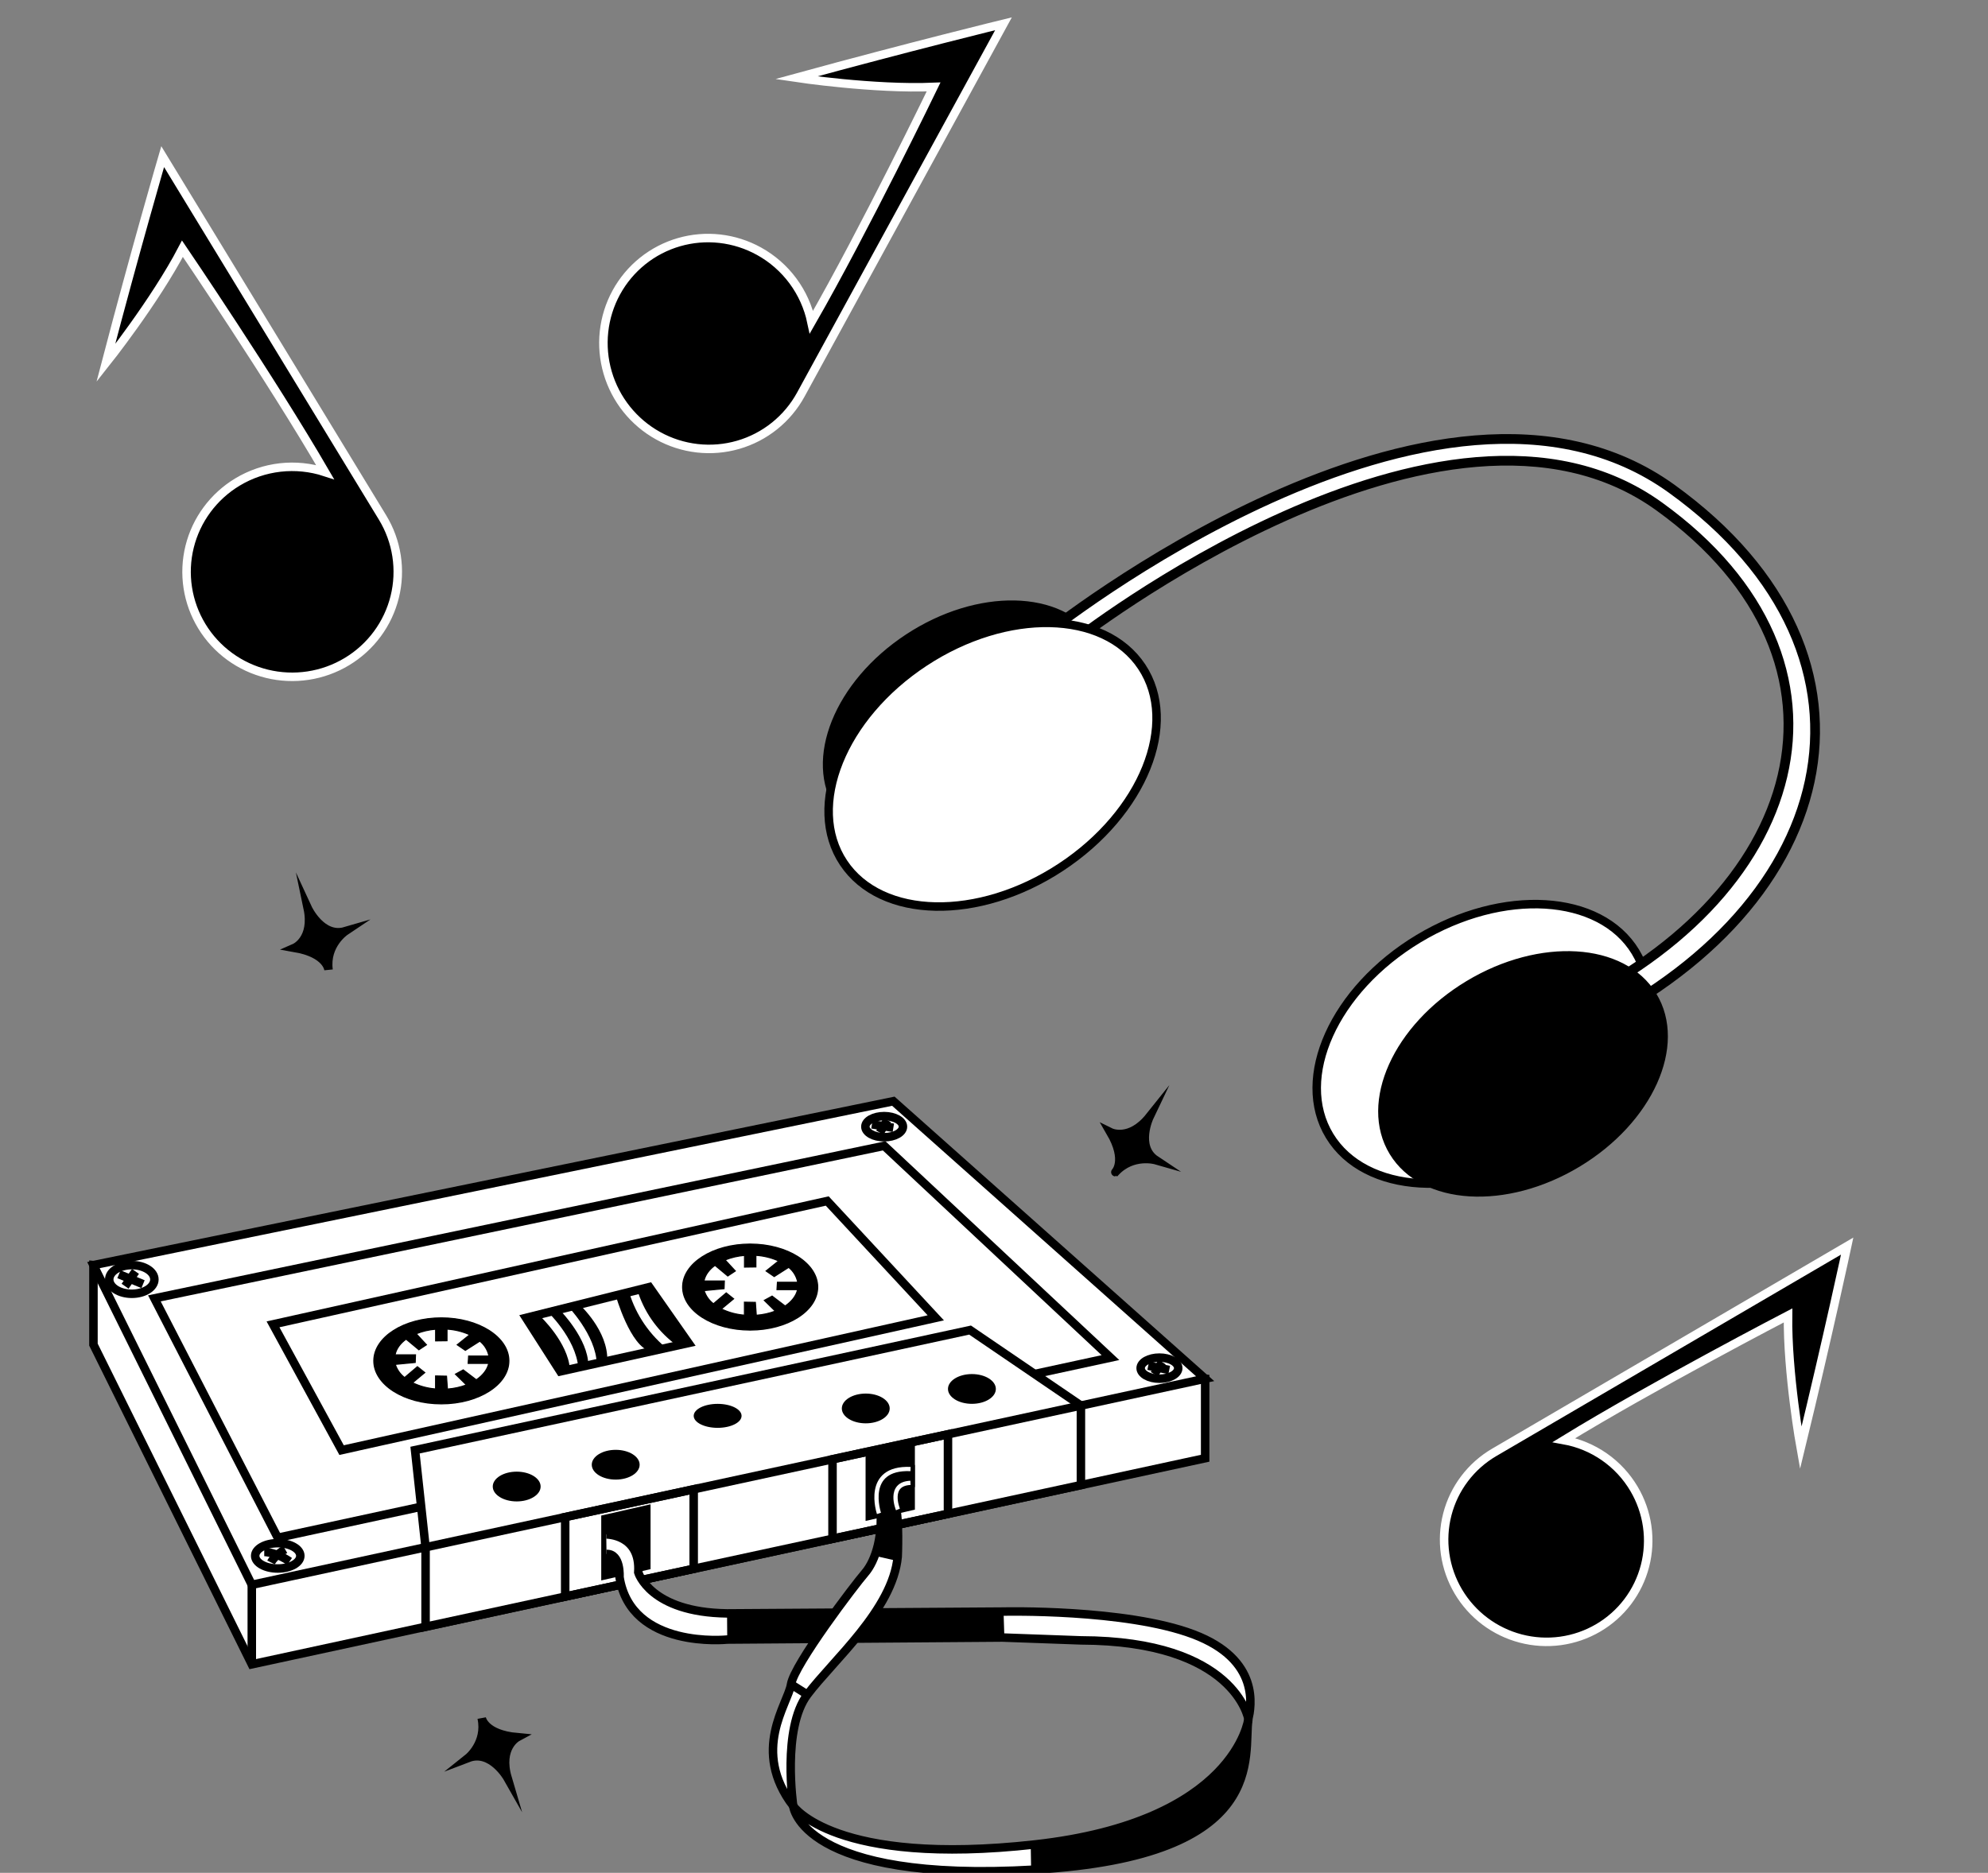 <svg width="468" height="441" viewBox="0 0 468 441" fill="none" xmlns="http://www.w3.org/2000/svg">
<rect x="0" y="0" width="468" height="441" fill="#808080" stroke="none"/>
<g clip-path="url(#clip0_306:2496)">
<path d="M22 316.624V297.9L283.708 324.648V343.376L59.278 391.906L22 316.624Z" fill="white" stroke="black" stroke-width="2" stroke-miterlimit="10"/>
<path d="M22 297.9L210.305 259.305L283.708 324.648L59.278 373.182L22 297.9Z" fill="white" stroke="black" stroke-width="2" stroke-miterlimit="10"/>
<path d="M59.277 391.906V373.182" stroke="black" stroke-width="2" stroke-miterlimit="10"/>
<path d="M31.03 304.653C33.965 304.653 36.345 303.141 36.345 301.277C36.345 299.412 33.965 297.9 31.03 297.9C28.095 297.9 25.716 299.412 25.716 301.277C25.716 303.141 28.095 304.653 31.03 304.653Z" stroke="black" stroke-width="2" stroke-miterlimit="10"/>
<path d="M65.388 369.344C68.323 369.344 70.702 368.008 70.702 366.359C70.702 364.711 68.323 363.375 65.388 363.375C62.453 363.375 60.073 364.711 60.073 366.359C60.073 368.008 62.453 369.344 65.388 369.344Z" stroke="black" stroke-width="2" stroke-miterlimit="10"/>
<path d="M272.947 324.648C275.389 324.648 277.37 323.536 277.37 322.165C277.37 320.794 275.389 319.682 272.947 319.682C270.504 319.682 268.523 320.794 268.523 322.165C268.523 323.536 270.504 324.648 272.947 324.648Z" stroke="black" stroke-width="2" stroke-miterlimit="10"/>
<path d="M208.143 267.783C210.586 267.783 212.566 266.671 212.566 265.3C212.566 263.929 210.586 262.817 208.143 262.817C205.7 262.817 203.72 263.929 203.72 265.3C203.72 266.671 205.7 267.783 208.143 267.783Z" stroke="black" stroke-width="2" stroke-miterlimit="10"/>
<path d="M36.344 305.733L208.142 269.816L261.415 319.682L65.387 362.1L36.344 305.733Z" stroke="black" stroke-width="2" stroke-miterlimit="10"/>
<path d="M64.272 311.849L80.413 341.464L220.296 310.318L194.741 282.805L64.272 311.849Z" stroke="black" stroke-width="2" stroke-miterlimit="10"/>
<path d="M176.599 313.197C185.382 313.197 192.502 308.663 192.502 303.071C192.502 297.479 185.382 292.945 176.599 292.945C167.816 292.945 160.696 297.479 160.696 303.071C160.696 308.663 167.816 313.197 176.599 313.197Z" fill="black" stroke="black" stroke-width="0.25" stroke-miterlimit="10"/>
<path d="M187.729 303.675H182.911L183.018 301.936H187.729L187.769 301.826C187.489 300.505 186.762 299.318 185.71 298.464L185.67 298.427L182.263 300.599L180.348 299.284L183.294 296.919L183.236 296.893C181.565 296.149 179.774 295.711 177.947 295.6V295.703V298.332L175.266 298.369V295.703V295.619C173.72 295.74 172.202 296.092 170.762 296.662L170.706 296.688L173.108 299.284L171.325 300.464L168.349 297.984L168.316 297.959C166.946 298.947 166.044 300.182 165.738 301.548V301.646H170.526L170.456 303.448L165.779 303.899V303.939C166.157 305.118 166.88 306.159 167.856 306.927L167.952 307.008L170.964 304.444L172.706 305.836L169.83 308.224L169.9 308.26C171.559 309.055 173.352 309.537 175.189 309.681H175.247V306.627L177.825 306.675L178.043 309.696H178.186C179.646 309.581 181.081 309.263 182.451 308.751L182.503 308.729L179.925 306.202L181.766 305.195L184.838 307.531L184.9 307.487C186.373 306.469 187.401 305.177 187.743 303.741L187.729 303.675Z" fill="white" stroke="black" stroke-width="0.25" stroke-miterlimit="10"/>
<path d="M103.899 330.573C112.681 330.573 119.801 326.04 119.801 320.448C119.801 314.855 112.681 310.322 103.899 310.322C95.116 310.322 87.996 314.855 87.996 320.448C87.996 326.04 95.116 330.573 103.899 330.573Z" fill="black" stroke="black" stroke-width="0.25" stroke-miterlimit="10"/>
<path d="M115.029 321.048H110.212L110.318 319.312H115.025L115.069 319.202C114.784 317.88 114.054 316.695 113 315.841L112.955 315.804L109.549 317.976L107.634 316.661L110.58 314.295L110.521 314.27C108.851 313.525 107.059 313.087 105.232 312.977V313.079V315.709L102.551 315.745V313.079V312.995C101.006 313.117 99.487 313.469 98.047 314.039L97.992 314.065L100.393 316.661L98.611 317.837L95.635 315.361L95.605 315.332C94.232 316.324 93.329 317.558 93.027 318.924V319.023H97.815L97.745 320.825L93.072 321.275V321.316C93.452 322.494 94.175 323.533 95.149 324.304L95.244 324.384L98.261 321.821L99.999 323.212L97.123 325.6L97.193 325.637C98.853 326.431 100.648 326.913 102.485 327.058H102.54V324L105.118 324.051L105.332 327.072H105.475C106.935 326.958 108.37 326.64 109.74 326.127L109.792 326.106L107.214 323.579L109.055 322.572L112.127 324.904L112.193 324.864C113.666 323.846 114.69 322.553 115.032 321.118L115.029 321.048Z" fill="white" stroke="black" stroke-width="0.25" stroke-miterlimit="10"/>
<path d="M100.183 383.058V364.334L97.704 341.464L228.368 313.197L254.461 330.972V349.697L100.183 383.058Z" fill="white" stroke="black" stroke-width="2" stroke-miterlimit="10"/>
<path d="M163.304 369.41V350.686L133.053 357.226V375.95L163.304 369.41Z" stroke="black" stroke-width="2" stroke-miterlimit="10"/>
<path d="M223.165 356.464V337.74L195.985 343.618V362.342L223.165 356.464Z" stroke="black" stroke-width="2" stroke-miterlimit="10"/>
<path d="M100.183 364.334L254.462 330.972" stroke="black" stroke-width="2" stroke-miterlimit="10"/>
<path d="M121.636 353.546C124.748 353.546 127.271 351.977 127.271 350.041C127.271 348.105 124.748 346.536 121.636 346.536C118.524 346.536 116.001 348.105 116.001 350.041C116.001 351.977 118.524 353.546 121.636 353.546Z" fill="black"/>
<path d="M144.944 348.408C148.056 348.408 150.579 346.839 150.579 344.903C150.579 342.968 148.056 341.398 144.944 341.398C141.832 341.398 139.31 342.968 139.31 344.903C139.31 346.839 141.832 348.408 144.944 348.408Z" fill="black"/>
<path d="M168.941 336.22C172.053 336.22 174.576 334.956 174.576 333.397C174.576 331.837 172.053 330.573 168.941 330.573C165.829 330.573 163.307 331.837 163.307 333.397C163.307 334.956 165.829 336.22 168.941 336.22Z" fill="black"/>
<path d="M203.812 335.158C206.924 335.158 209.446 333.589 209.446 331.654C209.446 329.718 206.924 328.149 203.812 328.149C200.7 328.149 198.177 329.718 198.177 331.654C198.177 333.589 200.7 335.158 203.812 335.158Z" fill="black"/>
<path d="M228.8 330.566C231.912 330.566 234.435 328.997 234.435 327.061C234.435 325.126 231.912 323.557 228.8 323.557C225.688 323.557 223.165 325.126 223.165 327.061C223.165 328.997 225.688 330.566 228.8 330.566Z" fill="black"/>
<path d="M142.956 320.481C143.25 313.358 136.404 307.18 136.404 307.18L123.838 310.318L131.907 322.927L142.956 320.481Z" fill="black"/>
<path d="M127.94 309.293C127.94 309.293 134.64 315.57 135.148 322.209" stroke="white" stroke-width="2" stroke-miterlimit="10"/>
<path d="M132.787 308.081C132.787 308.081 139.376 314.841 139.486 321.264" stroke="white" stroke-width="2" stroke-miterlimit="10"/>
<path d="M153.179 318.214C148.369 317.174 144.944 305.03 144.944 305.03L152.851 303.053L162.059 316.236L153.179 318.214Z" fill="black"/>
<path d="M149.062 304.016C150.632 309.209 153.785 313.79 158.085 317.126" stroke="white" stroke-width="2" stroke-miterlimit="10"/>
<path d="M123.838 310.318L152.852 303.071L162.077 316.244L131.907 322.931L123.838 310.318Z" stroke="black" stroke-width="2" stroke-miterlimit="10"/>
<path d="M152.149 368.699L142.54 370.897V357.673L152.149 355.475V368.699Z" fill="black" stroke="black" stroke-width="2" stroke-miterlimit="10"/>
<path d="M214.377 354.688L204.769 356.885V343.662L214.377 341.464V354.688Z" fill="black" stroke="black" stroke-width="2" stroke-miterlimit="10"/>
<path d="M142.717 361.32C142.717 361.32 150.867 361.236 150.259 370.267C150.259 370.267 152.996 379.675 171.156 379.913L236.247 379.484C236.247 379.484 264.973 378.814 280.92 384.834C296.867 390.855 294.466 402.028 293.891 404.8C293.891 404.8 290.838 386.362 254.462 386.266L235.956 385.596L171.204 386.076C171.204 386.076 148.528 388.464 145.84 371.365C145.84 371.365 146.208 365.821 142.783 365.916" fill="white"/>
<path d="M142.717 361.32C142.717 361.32 150.867 361.236 150.259 370.267C150.259 370.267 152.996 379.675 171.156 379.913L236.247 379.484C236.247 379.484 264.973 378.814 280.92 384.834C296.867 390.855 294.466 402.028 293.891 404.8C293.891 404.8 290.838 386.362 254.462 386.266L235.956 385.596L171.204 386.076C171.204 386.076 148.528 388.464 145.84 371.365C145.84 371.365 146.208 365.821 142.783 365.916" stroke="black" stroke-width="2" stroke-miterlimit="10"/>
<path d="M236.445 385.614L236.246 379.484L171.155 379.916L171.203 386.076L236.445 385.614Z" fill="black"/>
<path d="M214.377 345.921C214.377 345.921 205.884 345.555 207.037 353.436C208.19 361.317 206.076 367.575 203.645 370.377C201.215 373.178 186.991 391.902 186.222 396.615C185.452 401.329 176.742 412.157 186.734 425.275C186.734 425.275 184.045 407.06 190.066 399.036C196.088 391.012 210.175 379.037 211.331 366.557C211.331 366.557 211.729 357.559 210.801 354.597C209.873 351.634 211.965 349.191 214.377 349.173V345.921Z" fill="white" stroke="black" stroke-width="2" stroke-miterlimit="10"/>
<path d="M293.891 404.8C292.547 413.223 299.367 436.972 243.741 440.242C188.498 443.49 186.734 425.275 186.734 425.275C186.734 425.275 196.391 439.59 243.642 434.32C290.893 429.051 293.891 404.8 293.891 404.8Z" fill="white" stroke="black" stroke-width="2" stroke-miterlimit="10"/>
<path d="M69.364 223.194C69.364 223.194 73.975 221.187 72.436 213.83C72.436 213.83 75.703 220.901 81.275 219.275C81.275 219.275 76.568 222.428 77.338 228.35C77.338 228.35 77.065 224.53 69.364 223.194Z" fill="black" stroke="black" stroke-width="2" stroke-miterlimit="10"/>
<path d="M261.419 266.619C261.419 266.619 265.923 268.849 270.626 262.956C270.626 262.956 267.271 269.984 272.099 273.188C272.099 273.188 266.645 271.625 262.572 276.012C262.557 276.012 265.319 273.331 261.419 266.619Z" fill="black" stroke="black" stroke-width="2" stroke-miterlimit="10"/>
<path d="M121.776 409.078C121.776 409.078 117.357 411.454 119.485 418.658C119.485 418.658 115.644 411.879 110.227 413.952C110.227 413.952 114.646 410.425 113.401 404.588C113.401 404.588 114.005 408.371 121.776 409.078Z" fill="black" stroke="black" stroke-width="2" stroke-miterlimit="10"/>
<path d="M243.642 434.32L243.741 440.246" stroke="black" stroke-width="2" stroke-miterlimit="10"/>
<path d="M243.741 434.514C291.007 429.259 293.987 404.994 293.987 404.994C292.642 413.417 299.463 437.166 243.837 440.436" fill="black"/>
<path d="M186.222 396.619L190.067 399.04" stroke="black" stroke-width="2" stroke-miterlimit="10"/>
<path d="M206.246 365.403L211.332 366.557" stroke="black" stroke-width="2" stroke-miterlimit="10"/>
<path d="M206.024 365.418L206.08 365.235C206.849 362.781 207.604 358.749 206.816 353.461C206.488 351.206 206.901 349.393 208.05 348.071C209.939 345.903 213.206 345.734 214.152 345.734H214.348H214.521V349.342H214.34C213.776 349.353 213.223 349.495 212.723 349.756C212.224 350.017 211.793 350.391 211.464 350.847C211.087 351.374 210.843 351.983 210.751 352.623C210.66 353.264 210.724 353.916 210.937 354.527C211.862 357.486 211.49 366.18 211.475 366.55V366.773L206.024 365.418Z" fill="black"/>
<path d="M214.168 345.917H214.352V349.169C211.94 349.188 209.848 351.634 210.776 354.593C211.704 357.552 211.306 366.553 211.306 366.553L206.257 365.286C207.389 361.439 207.648 357.391 207.016 353.432C205.963 346.232 212.931 345.914 214.168 345.914V345.917ZM214.168 345.548C213.196 345.548 209.866 345.72 207.929 347.95C206.743 349.312 206.312 351.173 206.651 353.483C207.417 358.739 206.651 362.741 205.915 365.176L205.797 365.543L206.165 365.638L211.211 366.901L211.649 367.011L211.671 366.564C211.671 366.198 212.061 357.471 211.122 354.48C210.919 353.895 210.858 353.271 210.946 352.659C211.034 352.047 211.267 351.465 211.627 350.96C211.937 350.527 212.346 350.172 212.819 349.923C213.292 349.674 213.817 349.539 214.352 349.528H214.72V345.562H214.352L214.168 345.548Z" fill="black"/>
<path d="M273.573 320.733L271.746 323.601" stroke="black" stroke-width="2" stroke-miterlimit="10"/>
<path d="M270.306 321.594L275.252 322.597" stroke="black" stroke-width="2" stroke-miterlimit="10"/>
<path d="M208.864 263.748L207.133 266.71" stroke="black" stroke-width="2" stroke-miterlimit="10"/>
<path d="M205.263 264.751L210.305 265.564" stroke="black" stroke-width="2" stroke-miterlimit="10"/>
<path d="M28.003 300.05L33.671 302.39" stroke="black" stroke-width="2" stroke-miterlimit="10"/>
<path d="M31.895 299.383L29.446 302.87" stroke="black" stroke-width="2" stroke-miterlimit="10"/>
<path d="M62.205 365.44C62.205 365.44 64.945 365.44 68.164 367.685L62.205 365.44Z" fill="white"/>
<path d="M62.205 365.44C62.205 365.44 64.945 365.44 68.164 367.685" stroke="black" stroke-width="2" stroke-miterlimit="10"/>
<path d="M67.121 364.821C67.121 364.821 64.657 366.235 63.807 367.923L67.121 364.821Z" fill="white"/>
<path d="M67.121 364.821C67.121 364.821 64.657 366.235 63.807 367.923" stroke="black" stroke-width="2" stroke-miterlimit="10"/>
<path d="M241.064 191.187C257.502 180.376 264.73 162.447 257.209 151.139C249.688 139.831 230.266 139.428 213.828 150.238C197.391 161.048 190.162 178.978 197.683 190.286C205.205 201.594 224.627 201.997 241.064 191.187Z" fill="black" stroke="black" stroke-width="2" stroke-miterlimit="10"/>
<path d="M364.085 270.559C383.964 258.588 393.327 237.799 384.999 224.125C376.671 210.451 353.805 209.071 333.926 221.042C314.047 233.013 304.683 253.803 313.011 267.476C321.339 281.15 344.206 282.53 364.085 270.559Z" fill="white" stroke="black" stroke-width="2" stroke-miterlimit="10"/>
<path d="M368.011 244.745C433.596 215.792 448.644 154.822 393.534 115.088C338.423 75.355 246.064 149.344 246.064 149.344L252.513 151.215C252.513 151.215 339.768 82.606 390.598 119.256C441.429 155.906 425.619 212.061 365.124 238.765L368.011 244.745Z" fill="white" stroke="black" stroke-width="2.29" stroke-miterlimit="10"/>
<path d="M249.731 204.214C269.115 191.466 277.64 170.322 268.771 156.989C259.903 143.655 236.999 143.181 217.615 155.929C198.231 168.677 189.706 189.82 198.575 203.154C207.443 216.488 230.347 216.962 249.731 204.214Z" fill="white" stroke="black" stroke-width="2" stroke-miterlimit="10"/>
<path d="M371.326 273.868C388.183 263.717 396.123 246.087 389.06 234.491C381.997 222.895 362.607 221.724 345.75 231.875C328.893 242.026 320.953 259.656 328.016 271.252C335.078 282.848 354.469 284.02 371.326 273.868Z" fill="black" stroke="black" stroke-width="2" stroke-miterlimit="10"/>
<path d="M24.901 85.517C24.901 85.517 36.458 71 42.947 58.568C42.947 58.568 63.958 89.5 76.524 111.159C73.12 110.046 69.514 109.679 65.954 110.084C62.394 110.488 58.964 111.655 55.9 113.503C53.107 115.185 50.675 117.397 48.742 120.014C46.809 122.631 45.413 125.6 44.635 128.753C43.856 131.906 43.71 135.181 44.204 138.39C44.698 141.6 45.823 144.681 47.514 147.458C49.205 150.235 51.43 152.653 54.061 154.575C56.692 156.497 59.679 157.885 62.849 158.659C66.02 159.434 69.313 159.579 72.54 159.088C75.767 158.597 78.865 157.478 81.658 155.796C84.451 154.115 86.884 151.903 88.817 149.287C90.75 146.671 92.146 143.702 92.925 140.549C93.704 137.396 93.851 134.122 93.357 130.912C92.864 127.703 91.739 124.622 90.048 121.845L38.296 36.885C38.296 36.885 31.958 58.568 24.901 85.517Z" fill="black" stroke="white" stroke-width="2" stroke-miterlimit="10"/>
<path d="M187.419 18.316C187.419 18.316 205.77 21.066 219.781 20.47C219.781 20.47 203.498 54.132 191.024 75.844C190.286 72.339 188.801 69.033 186.67 66.152C184.54 63.271 181.814 60.884 178.682 59.155C175.829 57.577 172.697 56.577 169.464 56.211C166.232 55.846 162.962 56.122 159.842 57.024C156.722 57.926 153.813 59.437 151.281 61.469C148.748 63.502 146.642 66.016 145.083 68.87C143.524 71.723 142.542 74.859 142.193 78.099C141.844 81.338 142.135 84.618 143.05 87.751C143.965 90.884 145.485 93.809 147.524 96.358C149.563 98.907 152.081 101.031 154.934 102.609C157.786 104.187 160.918 105.187 164.151 105.554C167.383 105.92 170.652 105.644 173.772 104.742C176.892 103.841 179.801 102.331 182.334 100.298C184.866 98.266 186.972 95.752 188.531 92.899L236.233 5.6C236.233 5.6 214.286 10.953 187.419 18.316Z" fill="black" stroke="white" stroke-width="2" stroke-miterlimit="10"/>
<path d="M423.914 340.985C423.914 340.985 420.742 323.315 420.926 309.749C420.926 309.749 388.828 326.437 368.18 339.107C371.59 339.723 374.829 341.067 377.675 343.047C380.52 345.026 382.905 347.595 384.665 350.576C386.27 353.291 387.325 356.292 387.769 359.408C388.213 362.524 388.037 365.694 387.252 368.736C386.467 371.778 385.088 374.634 383.193 377.14C381.298 379.646 378.925 381.753 376.209 383.34C373.494 384.928 370.489 385.965 367.365 386.393C364.242 386.821 361.062 386.631 358.007 385.834C354.951 385.037 352.08 383.649 349.558 381.749C347.036 379.848 344.911 377.472 343.306 374.758C341.7 372.043 340.645 369.042 340.2 365.927C339.756 362.811 339.931 359.642 340.716 356.599C341.5 353.557 342.879 350.701 344.774 348.195C346.668 345.689 349.041 343.583 351.757 341.995L434.847 293.422C434.847 293.422 430.284 314.796 423.914 340.985Z" fill="black" stroke="white" stroke-width="2" stroke-miterlimit="10"/>
<path d="M206.92 356.365C206.92 356.365 203.237 345.46 214.352 345.921L206.92 356.365Z" fill="black"/>
<path d="M206.92 356.365C206.92 356.365 203.237 345.46 214.352 345.921" stroke="white" stroke-miterlimit="10"/>
<path d="M211.387 355.435C211.387 355.435 208.89 349.407 214.333 349.173L211.387 355.435Z" fill="black"/>
<path d="M211.387 355.435C211.387 355.435 208.89 349.407 214.333 349.173" stroke="white" stroke-miterlimit="10"/>
</g>
<defs>
<clipPath id="clip0_306:2496">
<rect width="468" height="441" fill="white"/>
</clipPath>
</defs>
</svg>
